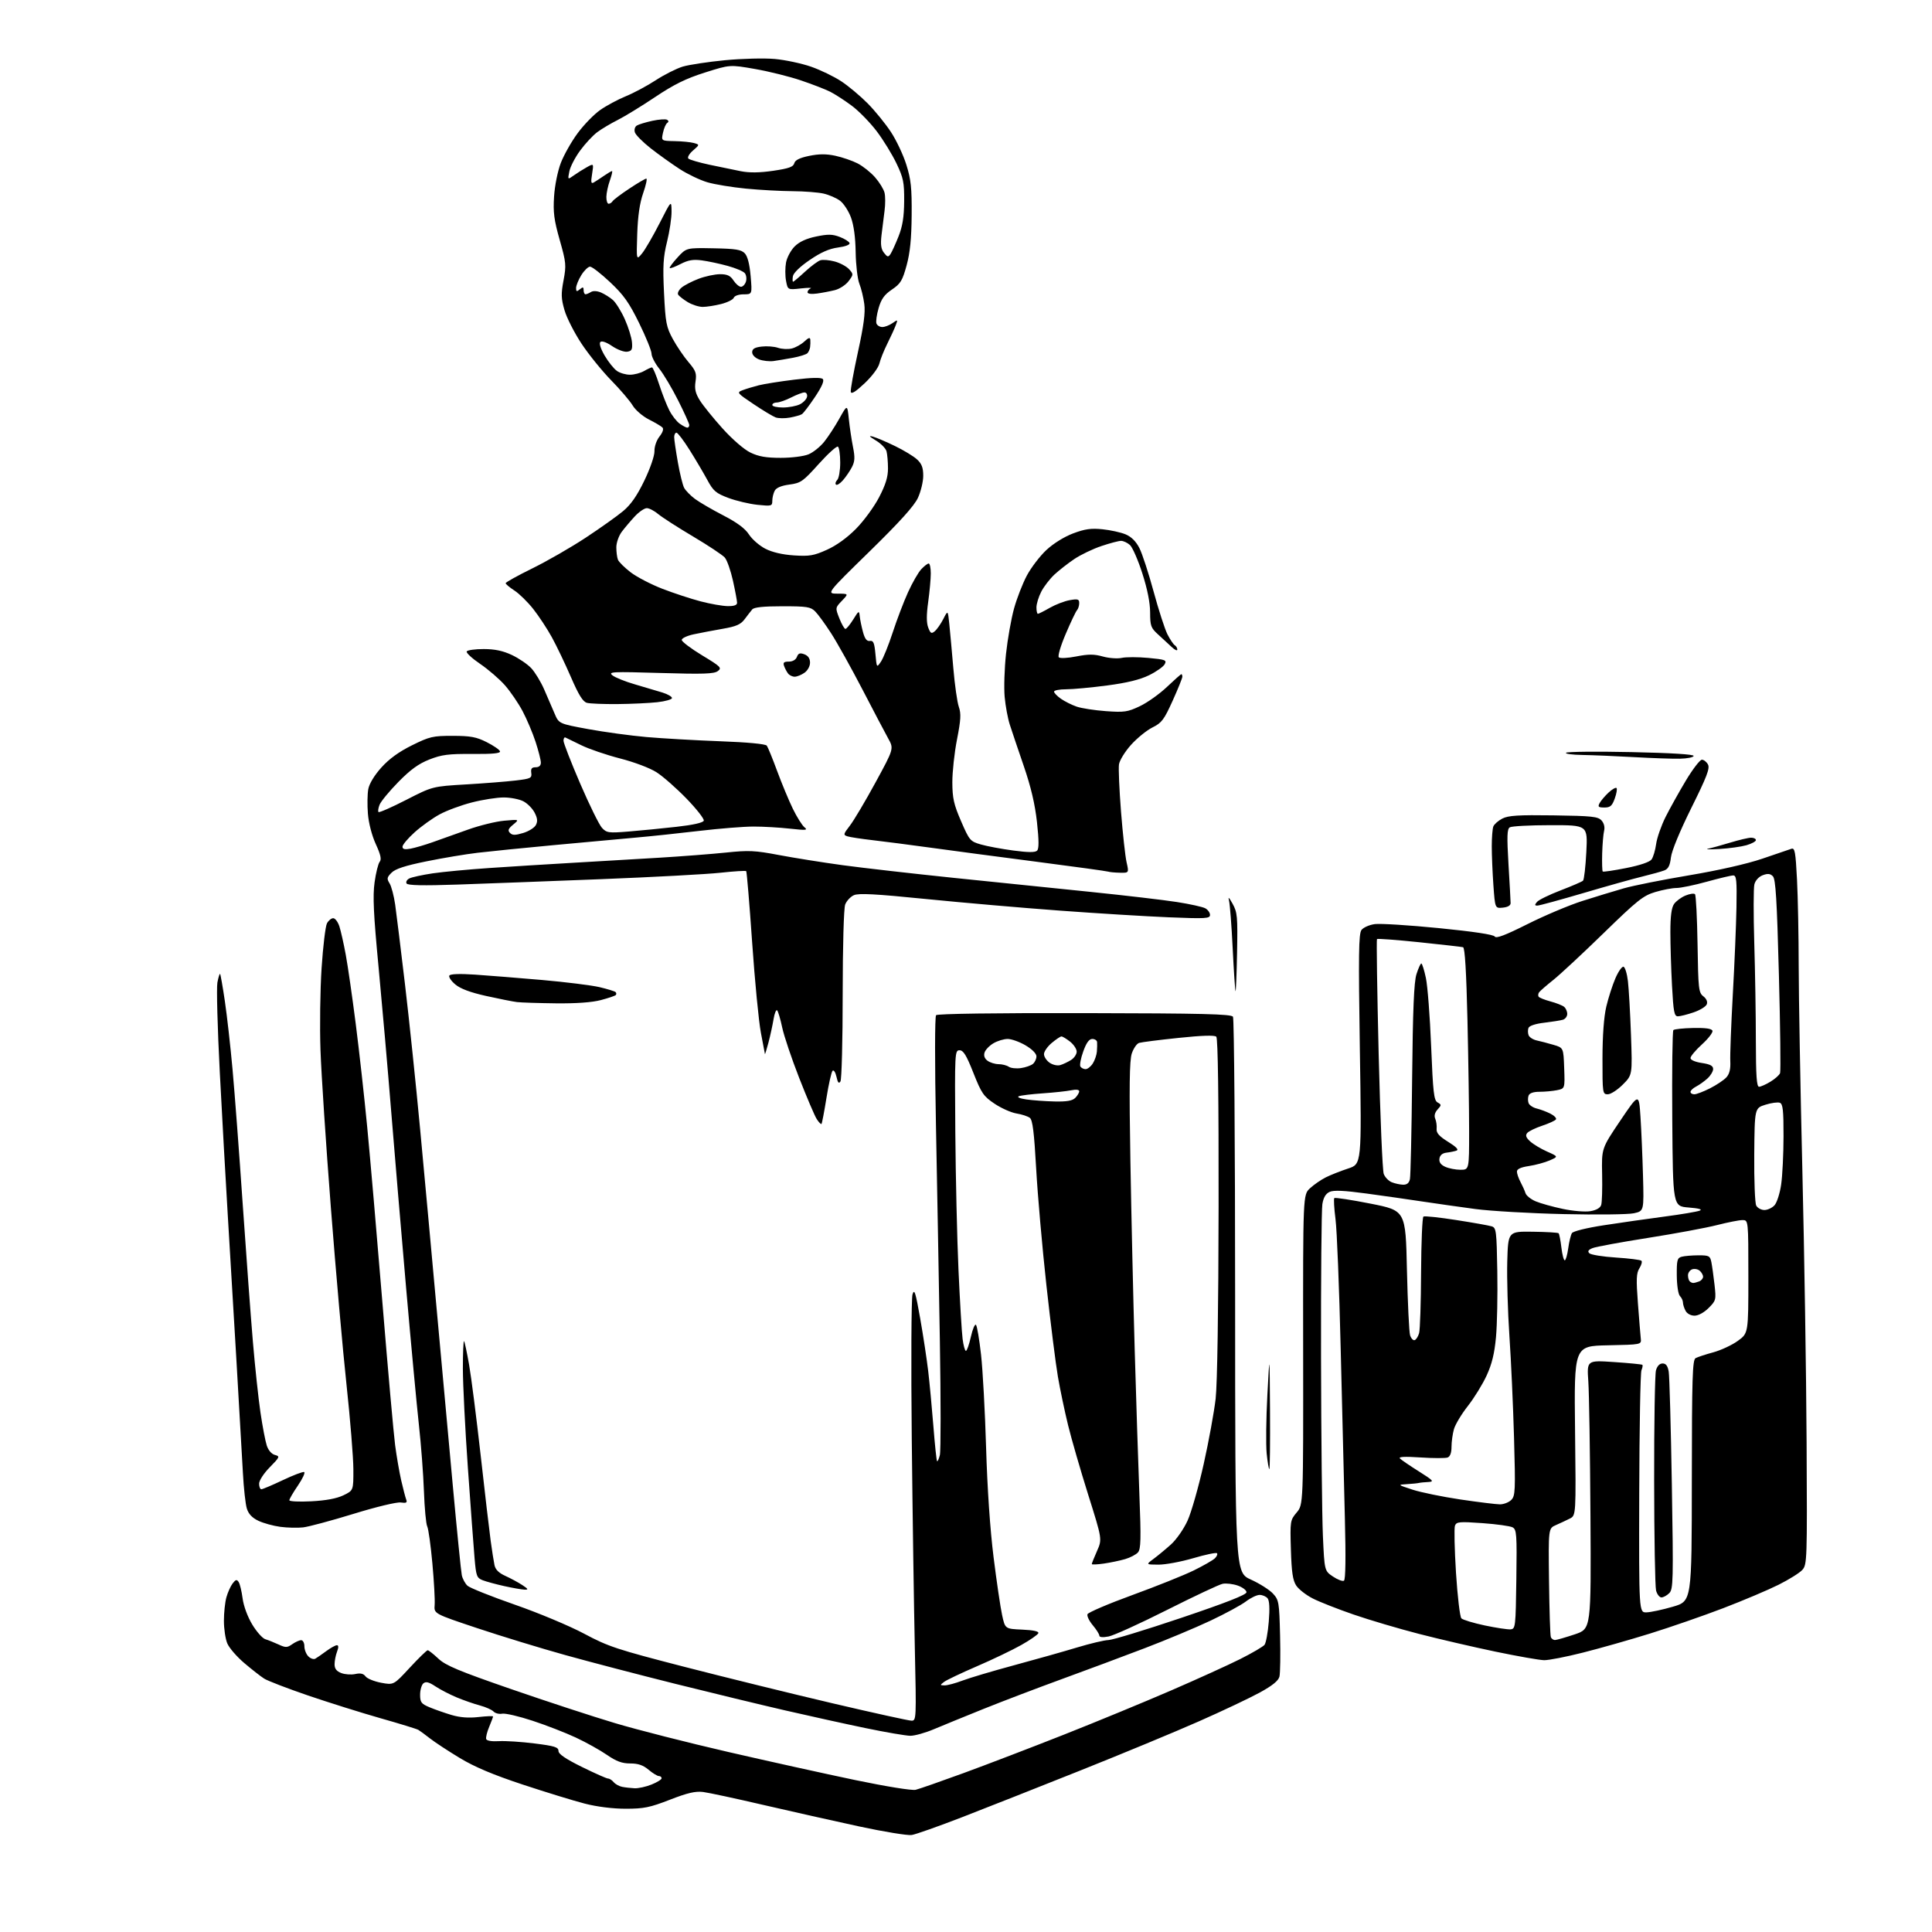 <?xml version="1.0" encoding="UTF-8" standalone="no"?>
<svg 
  version="1.1" 
  xmlns="http://www.w3.org/2000/svg" 
  xmlns:xlink="http://www.w3.org/1999/xlink" 
  xmlns:svg="http://www.w3.org/2000/svg"
  xmlns:rdf="http://www.w3.org/1999/02/22-rdf-syntax-ns#"
  xmlns:cc="http://creativecommons.org/ns#"
  xmlns:dc="http://purl.org/dc/elements/1.1/"
  viewBox="0 0 768 768"
  width="768"
  height="768"
>
<style>svg {background-color: white; }</style>"
<path stroke="none" fill="black" fill-rule="evenodd" d="M362.43,729.44C360.82,729.70 351.40,728.16 341.50,726.03C331.60,723.89 314.50,720.06 303.50,717.50C292.50,714.94 281.70,712.62 279.50,712.34C276.46,711.96 273.30,712.69 266.29,715.42C258.35,718.51 255.92,719.00 248.73,719.00C243.58,719.00 237.33,718.22 232.44,716.96C228.07,715.84 216.99,712.43 207.81,709.40C196.03,705.50 188.68,702.40 182.81,698.86C178.24,696.10 172.93,692.62 171.00,691.11C169.07,689.60 166.96,688.05 166.31,687.66C165.65,687.27 158.90,685.19 151.31,683.04C143.71,680.88 130.75,676.81 122.50,674.00C114.25,671.18 106.38,668.15 105.00,667.27C103.62,666.39 100.07,663.61 97.10,661.09C94.12,658.56 91.09,655.05 90.35,653.28C89.61,651.51 89.00,647.46 89.01,644.28C89.01,641.10 89.45,636.90 90.00,634.95C90.54,633.00 91.65,630.53 92.47,629.45C93.69,627.86 94.13,627.75 94.87,628.88C95.37,629.64 96.07,632.56 96.44,635.38C96.83,638.39 98.40,642.66 100.26,645.75C102.00,648.64 104.34,651.27 105.46,651.61C106.58,651.95 108.94,652.89 110.70,653.70C113.56,655.02 114.15,655.01 116.17,653.59C117.42,652.72 119.02,652.00 119.72,652.00C120.43,652.00 121.00,653.09 121.00,654.43C121.00,655.76 121.71,657.57 122.58,658.44C123.45,659.31 124.69,659.72 125.33,659.36C125.97,659.00 127.93,657.65 129.68,656.35C131.43,655.06 133.34,654.00 133.91,654.00C134.61,654.00 134.64,654.83 133.98,656.57C133.44,657.98 133.00,660.24 133.00,661.59C133.00,663.34 133.78,664.34 135.67,665.07C137.14,665.63 139.65,665.80 141.24,665.45C143.29,665.00 144.49,665.28 145.32,666.40C145.97,667.27 148.75,668.40 151.50,668.92C156.50,669.85 156.50,669.85 162.90,662.92C166.43,659.12 169.63,656.00 170.01,656.00C170.40,656.00 172.31,657.50 174.25,659.33C177.15,662.06 182.30,664.22 203.14,671.43C217.09,676.26 235.72,682.36 244.54,684.99C253.37,687.63 273.62,692.78 289.54,696.45C305.47,700.12 328.18,705.14 340.00,707.61C352.31,710.17 362.57,711.83 364.00,711.47C365.38,711.14 373.93,708.15 383.00,704.84C392.07,701.52 410.07,694.63 423.00,689.52C435.93,684.41 455.04,676.52 465.49,672.00C475.93,667.48 488.33,661.85 493.04,659.48C497.75,657.11 502.09,654.57 502.67,653.84C503.25,653.10 504.01,648.95 504.36,644.60C504.79,639.34 504.62,636.25 503.88,635.35C503.26,634.61 501.84,634.00 500.72,634.00C499.60,634.00 497.15,635.17 495.28,636.60C493.41,638.03 487.06,641.47 481.19,644.24C475.31,647.02 463.52,651.95 455.00,655.20C446.48,658.46 431.62,663.99 422.00,667.50C412.38,671.01 398.43,676.32 391.00,679.31C383.57,682.30 374.70,685.93 371.28,687.37C367.86,688.82 363.64,690.00 361.91,690.00C360.18,690.00 352.18,688.63 344.13,686.96C336.08,685.29 321.67,682.11 312.11,679.91C302.54,677.70 282.97,672.97 268.61,669.39C254.25,665.80 234.47,660.64 224.65,657.90C214.84,655.17 199.09,650.35 189.65,647.20C172.50,641.47 172.50,641.47 172.78,637.99C172.94,636.07 172.53,628.65 171.88,621.50C171.23,614.35 170.31,607.72 169.83,606.77C169.35,605.82 168.76,599.52 168.52,592.77C168.28,586.02 167.38,574.20 166.53,566.50C165.68,558.80 163.39,534.27 161.44,512.00C159.50,489.73 156.81,458.00 155.48,441.50C154.15,425.00 151.90,399.39 150.50,384.58C148.48,363.36 148.14,356.21 148.90,350.77C149.42,346.98 150.34,343.30 150.93,342.58C151.73,341.62 151.33,339.78 149.38,335.53C147.82,332.12 146.55,327.21 146.25,323.48C145.97,320.02 146.04,315.61 146.40,313.67C146.80,311.53 148.84,308.16 151.61,305.09C154.70,301.65 158.60,298.83 163.77,296.27C170.79,292.80 172.06,292.50 179.94,292.51C187.05,292.52 189.34,292.94 193.45,295.01C196.17,296.38 198.56,298.02 198.75,298.65C199.00,299.47 195.88,299.77 187.80,299.71C178.28,299.64 175.59,299.99 170.69,301.91C166.41,303.59 163.17,305.93 158.36,310.84C154.77,314.50 151.41,318.57 150.89,319.89C150.37,321.20 150.18,322.51 150.47,322.80C150.76,323.09 155.71,320.92 161.46,317.97C171.93,312.61 171.93,312.61 185.22,311.82C192.52,311.39 201.43,310.69 205.00,310.26C210.98,309.55 211.47,309.31 211.19,307.24C210.95,305.54 211.37,305.00 212.94,305.00C214.27,305.00 215.00,304.35 215.00,303.17C215.00,302.16 214.06,298.44 212.91,294.92C211.76,291.39 209.43,285.89 207.75,282.71C206.06,279.52 202.89,274.88 200.71,272.40C198.53,269.93 194.09,266.10 190.84,263.89C187.60,261.69 185.21,259.47 185.53,258.95C185.86,258.43 188.90,258.00 192.31,258.01C196.73,258.02 199.93,258.70 203.50,260.38C206.25,261.68 209.71,264.04 211.19,265.62C212.67,267.21 214.97,270.98 216.29,274.00C217.61,277.02 219.47,281.34 220.43,283.59C222.16,287.68 222.16,287.68 233.83,289.83C240.25,291.01 250.68,292.43 257.00,292.99C263.32,293.54 276.49,294.29 286.26,294.66C297.19,295.06 304.32,295.74 304.82,296.41C305.25,297.01 307.11,301.55 308.93,306.50C310.76,311.45 313.56,318.20 315.17,321.50C316.78,324.80 318.86,328.12 319.80,328.87C321.25,330.04 320.42,330.11 314.00,329.40C309.88,328.94 303.35,328.56 299.50,328.57C295.65,328.57 285.98,329.35 278.00,330.29C270.02,331.24 258.55,332.45 252.50,332.98C246.45,333.52 231.82,334.86 220.00,335.96C208.18,337.06 194.61,338.43 189.87,338.99C185.12,339.55 175.96,341.08 169.51,342.40C161.10,344.10 157.18,345.38 155.66,346.90C153.80,348.76 153.70,349.29 154.86,351.15C155.59,352.32 156.59,356.12 157.09,359.60C157.58,363.08 159.33,377.30 160.98,391.21C162.63,405.12 165.35,431.12 167.02,449.00C168.69,466.88 171.61,498.60 173.50,519.50C175.40,540.40 178.32,572.35 179.99,590.50C181.66,608.65 183.27,624.69 183.57,626.15C183.87,627.60 184.90,629.50 185.85,630.37C186.81,631.23 195.28,634.62 204.67,637.89C214.07,641.16 226.47,646.35 232.23,649.43C241.84,654.56 245.13,655.64 272.10,662.60C288.27,666.77 314.76,673.29 330.96,677.09C347.16,680.89 361.29,684.00 362.36,684.00C364.25,684.00 364.28,683.26 363.66,655.25C363.31,639.44 362.76,601.98 362.44,572.00C362.13,542.02 362.26,516.19 362.73,514.59C363.46,512.13 363.94,513.61 365.79,524.09C366.99,530.91 368.42,540.33 368.97,545.00C369.52,549.67 370.45,559.56 371.04,566.97C371.62,574.38 372.28,580.62 372.50,580.84C372.72,581.06 373.22,579.97 373.61,578.41C374.00,576.86 374.00,556.45 373.61,533.05C373.22,509.65 372.52,471.15 372.06,447.50C371.57,422.59 371.59,404.10 372.11,403.55C372.65,402.98 395.71,402.65 431.14,402.73C478.26,402.82 489.45,403.10 490.13,404.17C490.59,404.90 490.98,454.91 490.98,515.29C491.00,625.08 491.00,625.08 497.25,627.91C500.69,629.47 504.62,631.96 506.00,633.45C508.38,636.02 508.52,636.85 508.85,650.12C509.04,657.81 508.92,665.16 508.60,666.48C508.18,668.14 505.81,670.06 500.75,672.83C496.76,675.01 485.85,680.18 476.50,684.30C467.15,688.43 446.00,697.20 429.50,703.78C413.00,710.37 391.82,718.73 382.43,722.37C373.04,726.00 364.04,729.19 362.43,729.44zM252.23,710.86C253.73,710.94 256.77,710.28 258.98,709.39C261.19,708.51 263.00,707.38 263.00,706.89C263.00,706.40 262.50,706.00 261.89,706.00C261.29,706.00 259.45,704.88 257.82,703.50C255.65,701.68 253.67,701.00 250.54,701.00C247.26,701.00 245.03,700.18 241.25,697.58C238.52,695.70 232.96,692.60 228.89,690.70C224.83,688.80 217.08,685.79 211.68,684.02C206.29,682.24 200.86,680.98 199.63,681.22C198.40,681.45 196.85,681.07 196.19,680.36C195.53,679.65 193.08,678.57 190.75,677.94C188.41,677.32 184.25,675.87 181.50,674.72C178.75,673.57 174.95,671.60 173.06,670.34C170.50,668.64 169.30,668.34 168.31,669.15C167.59,669.75 167.00,671.79 167.00,673.67C167.00,676.69 167.45,677.29 170.75,678.67C172.81,679.54 176.74,680.91 179.47,681.73C182.85,682.73 186.29,683.00 190.22,682.55C193.40,682.19 196.00,682.09 196.00,682.33C196.00,682.56 195.30,684.43 194.45,686.47C193.59,688.51 193.06,690.69 193.27,691.31C193.49,691.98 195.51,692.31 198.30,692.14C200.87,691.98 207.25,692.39 212.48,693.05C220.47,694.05 222.00,694.53 222.00,696.02C222.00,697.26 224.80,699.17 231.34,702.40C236.48,704.93 241.15,707.00 241.72,707.00C242.29,707.00 243.29,707.65 243.95,708.44C244.61,709.23 246.13,710.07 247.32,710.30C248.52,710.54 250.73,710.79 252.23,710.86zM375.50,669.97C376.60,669.98 379.81,669.12 382.63,668.05C385.45,666.98 394.67,664.24 403.13,661.96C411.58,659.68 422.82,656.51 428.11,654.91C433.40,653.31 439.02,651.98 440.61,651.95C442.20,651.93 455.20,647.97 469.50,643.15C487.43,637.10 495.50,633.94 495.50,632.94C495.50,632.15 493.93,630.95 492.00,630.28C490.07,629.62 487.38,629.30 486.00,629.59C484.62,629.87 474.69,634.55 463.92,639.97C453.16,645.40 442.69,650.15 440.67,650.53C438.37,650.97 437.00,650.84 437.00,650.19C437.00,649.62 435.83,647.76 434.40,646.06C432.97,644.36 432.02,642.39 432.29,641.68C432.57,640.97 440.60,637.53 450.15,634.05C459.69,630.57 470.65,626.18 474.50,624.29C478.35,622.40 482.15,620.22 482.94,619.45C483.73,618.68 484.10,617.77 483.76,617.43C483.42,617.09 479.17,617.98 474.32,619.41C469.47,620.83 463.25,621.99 460.50,621.97C455.50,621.94 455.50,621.94 458.50,619.72C460.15,618.50 463.26,615.93 465.42,614.00C467.62,612.03 470.53,607.86 472.08,604.46C473.59,601.14 476.47,591.02 478.49,581.96C480.51,572.91 482.64,561.23 483.24,556.00C483.90,550.20 484.35,520.51 484.41,479.80C484.47,436.54 484.15,412.75 483.50,412.11C482.84,411.45 477.77,411.61 468.50,412.58C460.80,413.38 453.74,414.28 452.81,414.57C451.88,414.86 450.58,416.76 449.90,418.79C448.98,421.58 448.85,431.97 449.35,461.49C449.72,482.95 450.49,516.70 451.06,536.50C451.63,556.30 452.47,582.17 452.92,594.00C453.62,611.84 453.52,615.77 452.36,617.10C451.60,617.97 449.29,619.18 447.23,619.78C445.18,620.38 441.36,621.17 438.75,621.55C436.14,621.92 434.00,622.01 434.00,621.74C434.00,621.47 434.93,619.15 436.07,616.57C438.15,611.88 438.15,611.88 432.58,594.19C429.52,584.46 425.91,572.00 424.57,566.50C423.22,561.00 421.41,552.36 420.54,547.30C419.67,542.24 417.60,525.82 415.95,510.80C414.30,495.79 412.47,474.95 411.89,464.50C411.09,450.16 410.48,445.22 409.39,444.37C408.60,443.76 406.22,442.97 404.10,442.63C401.98,442.29 398.06,440.55 395.38,438.76C390.97,435.81 390.17,434.65 386.94,426.50C384.17,419.48 382.96,417.50 381.44,417.50C379.55,417.50 379.51,418.41 379.75,450.00C379.89,467.88 380.46,492.62 381.02,505.00C381.58,517.38 382.31,529.64 382.65,532.25C382.98,534.86 383.58,537.00 383.97,537.00C384.36,537.00 385.25,534.48 385.94,531.40C386.63,528.31 387.54,526.18 387.97,526.65C388.40,527.12 389.30,532.45 389.98,538.50C390.66,544.55 391.57,561.20 391.99,575.50C392.47,591.71 393.59,608.09 394.96,619.00C396.16,628.62 397.69,638.98 398.35,642.00C399.54,647.50 399.54,647.50 406.34,647.80C410.73,647.99 413.01,648.48 412.77,649.20C412.57,649.80 409.50,651.93 405.95,653.93C402.40,655.93 394.46,659.74 388.29,662.39C382.13,665.05 376.28,667.83 375.29,668.58C373.59,669.87 373.60,669.94 375.50,669.97zM613.81,659.95C611.99,659.92 603.30,658.39 594.50,656.56C585.70,654.72 571.98,651.54 564.00,649.48C556.02,647.42 544.38,643.98 538.12,641.82C531.87,639.67 524.56,636.80 521.89,635.44C519.22,634.09 516.24,631.77 515.27,630.29C513.90,628.20 513.42,624.97 513.15,615.99C512.81,604.67 512.87,604.31 515.44,601.25C518.09,598.11 518.09,598.11 518.02,536.53C517.96,474.94 517.96,474.94 520.73,472.37C522.25,470.95 525.08,469.00 527.00,468.03C528.92,467.07 532.92,465.48 535.89,464.51C541.28,462.75 541.28,462.75 540.56,417.12C539.98,379.41 540.09,371.18 541.21,369.68C541.96,368.68 544.35,367.63 546.54,367.34C548.72,367.06 560.16,367.77 571.96,368.94C585.68,370.30 593.69,371.50 594.18,372.28C594.73,373.16 598.34,371.79 607.22,367.34C613.97,363.95 623.77,359.82 629.00,358.15C634.23,356.48 641.65,354.22 645.50,353.12C649.35,352.02 661.05,349.69 671.50,347.94C683.05,346.00 694.42,343.42 700.50,341.36C706.00,339.49 711.22,337.71 712.09,337.41C713.47,336.92 713.77,338.55 714.34,349.67C714.70,356.73 715.00,372.18 715.01,384.00C715.02,395.82 715.67,432.27 716.46,465.00C717.25,497.73 718.01,546.41 718.15,573.20C718.40,620.29 718.34,621.96 716.45,624.06C715.38,625.25 711.12,627.91 707.00,629.97C702.88,632.03 692.98,636.22 685.00,639.28C677.02,642.33 663.92,646.87 655.87,649.37C647.83,651.87 635.82,655.28 629.18,656.95C622.55,658.63 615.63,659.98 613.81,659.95zM618.22,651.93C618.92,651.89 622.42,650.87 626.00,649.68C632.50,647.50 632.50,647.50 632.23,602.50C632.08,577.75 631.70,553.72 631.38,549.11C630.80,540.71 630.80,540.71 641.65,541.44C647.62,541.84 652.67,542.34 652.87,542.54C653.08,542.75 652.91,543.72 652.50,544.71C652.08,545.69 651.69,567.76 651.62,593.75C651.50,641.00 651.50,641.00 654.50,640.94C656.15,640.90 660.88,639.89 665.00,638.69C672.50,636.50 672.50,636.50 672.53,588.59C672.56,547.54 672.78,540.56 674.03,539.88C674.84,539.44 678.00,538.40 681.06,537.57C684.12,536.73 688.51,534.69 690.81,533.02C695.00,529.99 695.00,529.99 695.00,507.49C695.00,485.00 695.00,485.00 692.66,485.00C691.37,485.00 686.81,485.90 682.53,486.99C678.24,488.09 665.91,490.38 655.12,492.08C644.33,493.78 634.42,495.60 633.10,496.13C631.36,496.83 631.00,497.40 631.79,498.19C632.39,498.79 637.15,499.56 642.36,499.89C647.57,500.23 652.14,500.80 652.50,501.17C652.86,501.53 652.50,502.88 651.69,504.16C650.47,506.10 650.37,508.51 651.10,518.12C651.58,524.51 652.10,530.81 652.24,532.12C652.50,534.50 652.50,534.50 639.11,534.78C625.72,535.06 625.72,535.06 626.11,568.74C626.50,602.42 626.50,602.42 624.00,603.67C622.62,604.37 620.15,605.52 618.50,606.24C615.50,607.55 615.50,607.55 615.76,628.53C615.90,640.06 616.22,650.06 616.48,650.75C616.73,651.44 617.51,651.97 618.22,651.93zM600.50,647.69C602.42,647.51 602.51,646.67 602.77,627.80C603.02,609.80 602.89,608.01 601.27,607.14C600.29,606.62 594.89,605.87 589.27,605.47C580.09,604.82 578.97,604.92 578.37,606.48C578.01,607.43 578.19,615.87 578.78,625.23C579.38,634.60 580.34,642.74 580.93,643.33C581.52,643.92 585.72,645.19 590.25,646.15C594.79,647.10 599.40,647.80 600.50,647.69zM660.45,635.00C659.67,635.00 658.71,633.76 658.31,632.25C657.92,630.74 657.57,611.05 657.55,588.50C657.52,565.95 657.85,546.26 658.27,544.75C658.76,543.00 659.72,542.00 660.91,542.00C662.24,542.00 662.94,542.94 663.34,545.25C663.64,547.04 664.20,567.19 664.58,590.04C665.22,628.42 665.14,631.72 663.56,633.29C662.63,634.23 661.22,635.00 660.45,635.00zM208.50,631.91C207.40,631.87 203.80,631.24 200.50,630.51C197.20,629.78 193.33,628.73 191.90,628.18C189.51,627.24 189.26,626.56 188.64,619.33C188.27,615.02 187.07,598.90 185.99,583.50C184.90,568.10 184.01,550.36 184.00,544.08C184.00,537.80 184.21,532.87 184.46,533.13C184.71,533.38 185.62,537.61 186.48,542.54C187.34,547.46 189.40,563.64 191.07,578.49C192.73,593.35 194.52,608.65 195.05,612.50C195.58,616.35 196.25,620.68 196.56,622.12C196.93,623.94 198.27,625.27 200.91,626.46C203.01,627.41 206.02,629.04 207.61,630.08C210.01,631.66 210.16,631.97 208.50,631.91zM534.24,628.35C534.89,627.95 535.01,619.24 534.61,603.62C534.26,590.35 533.51,559.92 532.94,536.00C532.37,512.08 531.45,488.97 530.89,484.65C530.33,480.33 530.12,476.55 530.41,476.26C530.70,475.96 537.20,476.96 544.85,478.47C558.76,481.22 558.76,481.22 559.28,504.86C559.58,517.86 560.14,529.53 560.53,530.79C560.93,532.05 561.75,532.92 562.35,532.72C562.95,532.52 563.75,531.26 564.12,529.93C564.50,528.59 564.85,517.74 564.90,505.81C564.96,493.88 565.38,483.88 565.84,483.60C566.30,483.31 572.16,483.93 578.85,484.98C585.55,486.02 591.90,487.15 592.97,487.49C594.78,488.06 594.93,489.30 595.20,505.30C595.37,514.76 595.13,526.55 594.68,531.50C594.08,538.04 593.06,542.22 590.96,546.79C589.37,550.25 586.01,555.70 583.51,558.89C581.00,562.08 578.51,566.22 577.97,568.09C577.44,569.96 577.00,573.13 577.00,575.14C577.00,577.51 576.46,578.99 575.45,579.38C574.61,579.70 569.77,579.70 564.70,579.36C558.40,578.94 555.82,579.07 556.50,579.77C557.05,580.34 560.42,582.64 564.00,584.89C569.82,588.55 570.21,589.00 567.75,589.12C566.24,589.19 564.55,589.36 564.00,589.50C563.45,589.64 561.31,589.85 559.25,589.97C555.52,590.20 555.54,590.21 561.50,592.16C564.80,593.24 573.35,594.99 580.50,596.06C587.65,597.12 594.74,597.99 596.25,598.00C597.76,598.00 599.79,597.21 600.75,596.25C602.35,594.65 602.45,592.59 601.85,571.50C601.49,558.85 600.67,540.62 600.01,531.00C599.36,521.38 598.98,508.10 599.16,501.50C599.50,489.50 599.50,489.50 609.29,489.63C614.68,489.70 619.31,489.97 619.57,490.24C619.84,490.51 620.34,493.04 620.67,495.86C621.00,498.69 621.61,501.00 622.01,501.00C622.41,501.00 623.03,498.86 623.39,496.25C623.74,493.64 624.41,490.91 624.86,490.19C625.35,489.43 630.68,488.11 637.60,487.05C644.14,486.04 654.97,484.49 661.66,483.61C668.36,482.73 674.66,481.66 675.66,481.25C676.88,480.76 675.38,480.33 671.25,480.00C665.01,479.50 665.01,479.50 664.75,444.84C664.61,425.77 664.81,409.86 665.19,409.48C665.57,409.09 669.13,408.72 673.09,408.64C678.02,408.54 680.43,408.89 680.73,409.74C680.96,410.42 679.10,412.85 676.58,415.14C674.06,417.43 672.00,419.89 672.00,420.59C672.00,421.35 673.85,422.16 676.50,422.55C679.82,423.05 681.00,423.68 681.00,424.94C681.00,425.88 679.99,427.57 678.75,428.70C677.51,429.83 675.49,431.27 674.25,431.91C673.01,432.55 672.00,433.50 672.00,434.04C672.00,434.57 672.69,435.00 673.53,435.00C674.38,435.00 677.19,433.92 679.78,432.61C682.38,431.29 685.30,429.33 686.27,428.26C687.50,426.90 687.97,424.95 687.82,421.90C687.69,419.48 688.14,407.60 688.81,395.50C689.49,383.40 690.14,367.76 690.27,360.75C690.46,349.95 690.27,348.00 688.99,348.00C688.16,348.00 683.44,349.12 678.49,350.49C673.55,351.86 668.12,352.98 666.43,352.99C664.74,352.99 660.94,353.72 657.98,354.60C653.21,356.02 650.90,357.85 637.55,370.85C629.27,378.92 620.25,387.31 617.50,389.51C614.75,391.70 612.19,393.93 611.82,394.45C611.44,394.98 611.35,395.75 611.61,396.18C611.87,396.60 613.98,397.45 616.29,398.07C618.61,398.69 621.06,399.66 621.75,400.22C622.44,400.78 623.00,402.06 623.00,403.06C623.00,404.05 622.21,405.09 621.25,405.37C620.29,405.65 616.94,406.18 613.82,406.55C610.39,406.95 607.92,407.77 607.60,408.61C607.30,409.37 607.32,410.68 607.64,411.51C607.96,412.34 609.41,413.27 610.86,413.59C612.31,413.90 615.30,414.68 617.50,415.33C621.50,416.50 621.50,416.50 621.79,424.62C622.08,432.73 622.08,432.73 618.91,433.37C617.17,433.72 614.05,434.00 611.98,434.00C609.56,434.00 608.01,434.53 607.64,435.50C607.32,436.32 607.32,437.68 607.64,438.51C607.96,439.34 609.41,440.30 610.86,440.65C612.31,441.00 614.75,441.91 616.28,442.68C617.81,443.45 618.82,444.48 618.52,444.97C618.22,445.45 615.77,446.58 613.07,447.48C610.36,448.38 607.67,449.69 607.09,450.39C606.30,451.34 606.61,452.21 608.26,453.72C609.49,454.85 612.52,456.67 615.00,457.77C619.50,459.76 619.50,459.76 616.00,461.29C614.08,462.12 610.36,463.13 607.75,463.52C604.54,464.00 603.00,464.71 603.00,465.71C603.00,466.52 603.64,468.39 604.42,469.85C605.20,471.31 606.10,473.31 606.41,474.30C606.72,475.28 608.55,476.75 610.49,477.56C612.42,478.37 617.26,479.72 621.25,480.56C625.29,481.41 630.14,481.81 632.21,481.46C634.58,481.06 636.13,480.17 636.50,478.99C636.83,477.97 636.99,472.50 636.87,466.82C636.65,456.50 636.65,456.50 644.07,445.50C651.50,434.50 651.50,434.50 652.12,444.00C652.46,449.23 652.91,459.78 653.12,467.45C653.50,481.40 653.50,481.40 649.50,482.29C647.30,482.78 634.70,482.93 621.50,482.62C608.30,482.32 592.55,481.41 586.50,480.61C580.45,479.80 571.00,478.46 565.50,477.63C560.00,476.79 549.95,475.36 543.16,474.44C534.30,473.24 530.18,473.05 528.55,473.79C526.99,474.50 526.09,476.02 525.66,478.66C525.31,480.77 525.07,508.15 525.13,539.50C525.19,570.85 525.53,602.78 525.87,610.46C526.50,624.43 526.50,624.43 529.87,626.70C531.73,627.95 533.69,628.69 534.24,628.35zM120.50,607.16C118.30,607.41 114.22,607.31 111.43,606.94C108.64,606.57 104.72,605.49 102.72,604.54C100.23,603.36 98.79,601.83 98.12,599.66C97.58,597.92 96.88,591.55 96.56,585.50C96.24,579.45 95.07,559.20 93.97,540.50C92.86,521.80 91.30,495.70 90.51,482.50C89.71,469.30 88.30,444.07 87.38,426.42C86.46,408.78 86.03,392.65 86.42,390.57C86.81,388.50 87.29,386.96 87.49,387.15C87.68,387.35 88.54,392.23 89.39,398.01C90.24,403.78 91.61,415.93 92.43,425.00C93.26,434.07 95.08,458.15 96.47,478.50C97.87,498.85 99.70,523.60 100.54,533.50C101.38,543.40 102.73,556.00 103.54,561.50C104.35,567.00 105.48,572.92 106.05,574.64C106.67,576.53 107.97,578.02 109.28,578.36C111.36,578.91 111.25,579.17 107.24,583.26C104.83,585.71 103.00,588.53 103.00,589.79C103.00,591.00 103.40,592.00 103.90,592.00C104.39,592.00 108.20,590.38 112.36,588.41C116.53,586.43 120.36,584.97 120.89,585.16C121.42,585.34 120.31,587.75 118.44,590.50C116.56,593.25 115.02,595.89 115.02,596.37C115.01,596.85 118.94,597.04 123.75,596.79C129.56,596.49 133.84,595.69 136.50,594.41C140.50,592.48 140.50,592.48 140.47,583.99C140.45,579.32 139.23,564.25 137.75,550.50C136.26,536.75 133.46,505.02 131.52,480.00C129.58,454.98 127.72,426.85 127.40,417.50C127.07,408.15 127.27,393.44 127.84,384.80C128.41,376.17 129.37,368.18 129.97,367.05C130.58,365.92 131.69,365.00 132.46,365.00C133.22,365.00 134.32,366.46 134.91,368.25C135.49,370.04 136.63,375.10 137.44,379.50C138.26,383.90 140.04,396.27 141.41,407.00C142.78,417.73 144.84,436.18 145.97,448.00C147.11,459.82 149.84,491.32 152.03,518.00C154.22,544.67 156.49,570.10 157.07,574.50C157.65,578.90 158.74,585.20 159.49,588.50C160.25,591.80 161.14,595.21 161.47,596.08C161.96,597.34 161.52,597.58 159.29,597.26C157.72,597.04 149.51,599.01 140.50,601.79C131.70,604.49 122.70,606.91 120.50,607.16zM504.58,584.00C504.35,584.00 503.87,581.19 503.52,577.75C503.18,574.31 503.30,563.85 503.80,554.50C504.70,537.50 504.70,537.50 504.85,560.75C504.93,573.54 504.81,584.00 504.58,584.00zM673.61,523.00C672.12,523.00 670.64,522.20 670.04,521.07C669.47,520.00 669.00,518.52 669.00,517.77C669.00,517.01 668.46,515.86 667.81,515.21C667.13,514.53 666.59,511.03 666.55,507.06C666.50,500.92 666.73,500.04 668.50,499.57C669.60,499.27 672.58,499.02 675.12,499.01C679.38,499.00 679.79,499.22 680.30,501.75C680.60,503.26 681.16,507.29 681.55,510.70C682.22,516.69 682.14,517.01 679.20,519.95C677.40,521.75 675.11,523.00 673.61,523.00zM673.08,510.00C673.50,510.00 674.55,509.73 675.42,509.39C676.29,509.06 677.00,508.21 677.00,507.52C677.00,506.82 676.38,505.73 675.63,505.11C674.87,504.48 673.52,504.25 672.63,504.59C671.73,504.93 671.00,505.99 671.00,506.94C671.00,507.89 671.30,508.97 671.67,509.33C672.03,509.70 672.67,510.00 673.08,510.00zM701.38,481.00C702.65,481.00 704.46,480.15 705.41,479.10C706.35,478.06 707.54,474.35 708.04,470.85C708.55,467.36 708.97,458.75 708.98,451.72C709.00,441.33 708.72,438.83 707.52,438.37C706.70,438.06 704.11,438.41 701.77,439.15C697.50,440.50 697.50,440.50 697.34,458.99C697.26,469.16 697.61,478.28 698.13,479.24C698.65,480.21 700.11,481.00 701.38,481.00zM557.73,470.94C559.26,470.98 560.12,470.29 560.46,468.75C560.74,467.51 561.14,449.62 561.34,429.00C561.62,401.23 562.07,390.40 563.07,387.25C563.81,384.91 564.68,383.00 565.00,383.00C565.32,383.00 566.14,385.59 566.81,388.75C567.49,391.91 568.43,404.13 568.90,415.90C569.65,434.36 570.00,437.42 571.46,438.24C573.04,439.12 573.04,439.30 571.45,441.05C570.35,442.27 570.03,443.55 570.53,444.71C570.95,445.70 571.20,447.49 571.08,448.71C570.92,450.37 572.05,451.65 575.66,453.90C578.89,455.90 579.98,457.05 578.98,457.39C578.17,457.67 576.38,458.04 575.00,458.20C573.36,458.40 572.40,459.21 572.20,460.57C572.00,461.99 572.72,463.01 574.50,463.82C575.93,464.47 578.65,465.00 580.55,465.00C584.00,465.00 584.00,465.00 584.00,449.66C584.00,441.23 583.70,421.38 583.34,405.57C582.89,386.22 582.32,376.72 581.59,376.53C580.99,376.38 573.15,375.49 564.16,374.55C555.17,373.62 547.62,373.05 547.37,373.29C547.13,373.53 547.44,394.10 548.04,419.00C548.65,443.89 549.56,465.34 550.06,466.66C550.56,467.98 551.99,469.46 553.24,469.96C554.48,470.46 556.50,470.90 557.73,470.94zM326.55,446.79C326.33,447.00 325.48,446.12 324.66,444.84C323.83,443.55 320.70,436.20 317.69,428.50C314.68,420.80 311.65,411.80 310.95,408.50C310.25,405.20 309.35,402.12 308.95,401.65C308.54,401.19 307.89,402.76 307.50,405.15C307.10,407.54 306.19,411.75 305.46,414.50C304.73,417.25 304.10,419.27 304.07,419.00C304.03,418.73 303.31,414.90 302.46,410.50C301.61,406.10 300.05,389.95 298.99,374.61C297.93,359.27 296.86,346.53 296.63,346.29C296.39,346.06 291.76,346.34 286.35,346.93C280.93,347.52 259.62,348.67 239.00,349.48C218.38,350.29 192.68,351.26 181.90,351.63C168.08,352.10 162.10,351.97 161.62,351.20C161.25,350.59 161.74,349.69 162.72,349.19C163.70,348.69 167.88,347.79 172.00,347.17C176.12,346.56 186.25,345.61 194.50,345.05C202.75,344.49 217.60,343.56 227.50,342.99C237.40,342.42 252.93,341.51 262.00,340.96C271.07,340.41 283.07,339.48 288.65,338.90C297.61,337.96 300.08,338.07 309.65,339.89C315.62,341.02 327.02,342.84 335.00,343.93C342.98,345.01 362.77,347.27 379.00,348.95C395.23,350.62 419.75,353.14 433.50,354.54C447.25,355.95 462.71,357.76 467.85,358.57C472.99,359.37 478.05,360.49 479.10,361.05C480.14,361.61 481.00,362.80 481.00,363.69C481.00,365.14 479.33,365.24 464.62,364.64C455.61,364.27 436.14,363.08 421.37,361.99C406.59,360.91 382.66,358.83 368.19,357.38C347.89,355.34 341.31,354.99 339.41,355.86C338.06,356.47 336.52,358.14 335.98,359.55C335.41,361.04 334.99,376.11 334.98,395.32C334.98,413.57 334.58,429.12 334.09,429.88C333.45,430.90 333.03,430.40 332.51,428.03C332.12,426.26 331.42,425.18 330.96,425.65C330.50,426.12 329.40,430.98 328.53,436.45C327.65,441.92 326.76,446.58 326.55,446.79zM419.18,437.85C424.07,437.96 426.28,437.58 427.43,436.43C428.29,435.56 429.00,434.38 429.00,433.80C429.00,433.15 427.78,433.00 425.75,433.41C423.96,433.78 418.90,434.32 414.50,434.62C410.10,434.92 405.82,435.44 405.00,435.77C404.15,436.12 405.44,436.67 408.00,437.04C410.48,437.40 415.51,437.77 419.18,437.85zM639.12,435.00C637.06,435.00 637.00,434.60 637.01,420.75C637.02,411.66 637.57,404.21 638.52,400.17C639.34,396.69 640.97,391.61 642.15,388.88C643.32,386.16 644.78,384.09 645.39,384.30C646.00,384.50 646.79,387.10 647.13,390.08C647.48,393.06 648.03,402.66 648.34,411.41C648.91,427.32 648.91,427.32 645.07,431.16C642.96,433.27 640.28,435.00 639.12,435.00zM699.25,432.00C699.94,431.99 701.98,431.09 703.78,429.99C705.59,428.89 707.31,427.36 707.61,426.58C707.90,425.81 707.69,408.20 707.14,387.45C706.35,357.48 705.85,349.43 704.74,348.32C703.69,347.26 702.70,347.17 700.70,347.92C699.12,348.53 697.79,349.99 697.39,351.57C697.03,353.02 697.01,363.49 697.35,374.85C697.69,386.21 697.98,403.71 697.98,413.75C698.00,427.68 698.30,432.00 699.25,432.00zM405.84,424.58C407.68,424.32 409.81,423.57 410.59,422.93C411.37,422.28 412.00,420.93 412.00,419.92C412.00,418.81 410.28,417.08 407.66,415.54C405.28,414.14 402.08,413.00 400.57,413.00C399.05,413.00 396.50,413.77 394.90,414.72C393.30,415.66 391.72,417.31 391.38,418.39C390.97,419.66 391.39,420.81 392.57,421.67C393.57,422.40 395.53,423.01 396.94,423.02C398.35,423.02 400.18,423.49 401.00,424.05C401.82,424.61 404.00,424.85 405.84,424.58zM431.54,425.00C432.32,425.00 433.60,423.99 434.40,422.75C435.19,421.51 435.92,419.38 436.03,418.00C436.14,416.62 436.17,414.94 436.11,414.25C436.05,413.56 435.19,413.00 434.20,413.00C432.94,413.00 431.85,414.51 430.61,417.96C429.63,420.68 429.12,423.38 429.47,423.96C429.83,424.53 430.76,425.00 431.54,425.00zM421.47,423.39C422.59,423.06 424.51,422.15 425.75,421.37C426.99,420.59 428.00,419.10 428.00,418.05C428.00,417.00 426.81,415.21 425.37,414.07C423.92,412.93 422.38,412.00 421.94,412.00C421.51,412.00 419.77,413.17 418.08,414.59C416.38,416.01 415.00,418.01 415.00,419.03C415.00,420.05 416.00,421.59 417.22,422.44C418.47,423.31 420.33,423.73 421.47,423.39zM666.98,404.00C665.55,404.00 665.21,402.27 664.65,391.84C664.29,385.16 664.00,375.58 664.00,370.57C664.00,364.19 664.44,360.82 665.46,359.36C666.26,358.21 668.30,356.70 669.99,356.00C671.68,355.30 673.39,355.05 673.78,355.45C674.18,355.84 674.63,364.79 674.80,375.33C675.07,393.13 675.24,394.61 677.10,396.04C678.34,397.00 678.86,398.21 678.47,399.22C678.12,400.13 675.77,401.57 673.24,402.43C670.71,403.30 667.89,404.00 666.98,404.00zM221.00,398.84C214.12,398.76 207.15,398.54 205.50,398.34C203.85,398.14 198.33,397.04 193.24,395.91C186.95,394.51 183.02,393.04 180.99,391.33C179.34,389.95 178.28,388.36 178.62,387.80C179.03,387.15 182.72,387.02 188.88,387.43C194.17,387.79 206.15,388.75 215.50,389.56C224.85,390.38 235.11,391.66 238.30,392.40C241.48,393.15 244.37,394.04 244.71,394.38C245.05,394.72 245.08,395.25 244.77,395.56C244.46,395.87 241.80,396.77 238.85,397.55C235.40,398.47 229.07,398.93 221.00,398.84zM491.75,378.75C491.58,387.41 491.31,394.27 491.14,394.00C490.97,393.73 490.46,386.07 490.01,377.00C489.57,367.93 488.91,359.38 488.55,358.00C488.10,356.29 488.55,356.69 489.97,359.25C491.87,362.68 492.02,364.35 491.75,378.75zM597.40,360.80C594.31,361.10 594.31,361.10 593.65,351.90C593.29,346.84 593.00,339.87 593.00,336.43C593.00,332.98 593.28,329.44 593.62,328.54C593.96,327.65 595.57,326.24 597.19,325.40C599.56,324.17 603.55,323.92 617.58,324.12C632.82,324.34 635.23,324.59 636.63,326.14C637.62,327.23 638.01,328.81 637.66,330.22C637.34,331.49 637.00,335.57 636.89,339.28C636.79,343.00 636.89,346.22 637.11,346.44C637.33,346.66 641.51,346.04 646.40,345.07C651.91,343.98 655.76,342.68 656.52,341.65C657.18,340.73 658.01,337.97 658.34,335.51C658.68,333.04 660.37,328.21 662.09,324.76C663.82,321.32 667.46,314.79 670.18,310.25C672.91,305.71 675.76,302.00 676.53,302.00C677.30,302.00 678.39,302.86 678.95,303.90C679.77,305.43 678.48,308.79 672.34,321.15C667.76,330.39 664.52,338.23 664.22,340.84C663.85,344.04 663.17,345.39 661.61,346.00C660.45,346.45 656.58,347.53 653.00,348.40C649.42,349.26 638.85,352.22 629.50,354.98C620.15,357.73 611.88,359.99 611.13,359.99C610.04,360.00 610.00,359.70 610.97,358.54C611.64,357.73 615.85,355.67 620.34,353.95C624.83,352.23 628.85,350.49 629.27,350.09C629.70,349.68 630.29,344.55 630.59,338.68C631.13,328.00 631.13,328.00 616.32,328.02C608.17,328.02 600.90,328.41 600.16,328.88C599.08,329.56 598.99,332.42 599.65,343.61C600.11,351.25 600.49,358.18 600.49,359.00C600.50,359.95 599.36,360.61 597.40,360.80zM445.14,346.92C443.14,346.88 441.05,346.68 440.50,346.48C439.95,346.28 427.12,344.51 412.00,342.55C396.88,340.59 377.92,338.08 369.87,336.96C361.83,335.85 351.54,334.52 347.01,334.00C342.48,333.48 337.92,332.79 336.89,332.46C335.15,331.91 335.22,331.60 337.86,328.18C339.42,326.16 344.00,318.45 348.02,311.06C355.34,297.62 355.34,297.62 353.08,293.56C351.84,291.33 347.21,282.52 342.79,274.00C338.36,265.48 332.80,255.49 330.43,251.81C328.06,248.13 325.19,244.19 324.06,243.06C322.23,241.23 320.77,241.00 311.04,241.00C303.50,241.00 299.75,241.39 299.03,242.25C298.45,242.94 297.09,244.69 296.00,246.15C294.42,248.25 292.64,249.03 287.26,249.96C283.54,250.61 278.36,251.59 275.75,252.15C273.14,252.71 271.00,253.71 271.00,254.38C271.00,255.05 274.64,257.80 279.09,260.50C286.54,265.00 287.04,265.50 285.34,266.77C283.85,267.89 279.54,268.03 262.50,267.52C243.28,266.95 241.67,267.03 243.47,268.47C244.56,269.34 248.61,270.96 252.47,272.07C256.34,273.19 261.23,274.64 263.35,275.30C265.46,275.96 267.16,276.95 267.12,277.50C267.08,278.05 264.45,278.79 261.28,279.14C258.10,279.49 251.00,279.83 245.50,279.88C240.00,279.93 234.52,279.71 233.32,279.39C231.70,278.95 230.04,276.29 226.95,269.15C224.65,263.84 221.25,256.73 219.39,253.35C217.53,249.96 214.19,244.89 211.97,242.08C209.75,239.27 206.38,235.97 204.48,234.74C202.58,233.51 201.02,232.20 201.01,231.83C201.01,231.46 205.76,228.82 211.58,225.96C217.40,223.10 226.94,217.62 232.77,213.78C238.60,209.93 245.33,205.16 247.71,203.16C250.80,200.58 253.23,197.08 256.15,191.02C258.49,186.15 260.21,181.15 260.16,179.34C260.11,177.53 260.96,175.05 262.16,173.52C263.47,171.86 263.90,170.50 263.32,169.92C262.80,169.40 260.38,167.97 257.94,166.74C255.49,165.50 252.60,163.02 251.50,161.19C250.40,159.36 246.56,154.86 242.96,151.19C239.36,147.51 234.07,140.98 231.21,136.68C228.35,132.37 225.29,126.37 224.41,123.34C223.05,118.66 222.99,116.85 224.02,111.42C225.14,105.45 225.04,104.35 222.49,95.38C220.24,87.44 219.84,84.40 220.25,78.12C220.52,73.80 221.69,68.02 222.93,64.78C224.14,61.63 227.13,56.32 229.59,52.99C232.05,49.65 236.07,45.50 238.53,43.77C240.99,42.03 245.57,39.57 248.70,38.29C251.83,37.02 257.21,34.15 260.64,31.91C264.08,29.67 268.92,27.23 271.39,26.48C273.87,25.74 281.41,24.59 288.16,23.94C294.90,23.29 303.81,23.07 307.96,23.44C312.11,23.81 318.60,25.19 322.38,26.50C326.17,27.82 331.61,30.45 334.48,32.36C337.35,34.26 342.07,38.22 344.97,41.16C347.86,44.10 352.00,49.18 354.15,52.46C356.31,55.74 359.07,61.59 360.28,65.46C362.13,71.33 362.48,74.67 362.40,85.50C362.32,94.88 361.77,100.44 360.40,105.46C358.74,111.54 358.00,112.77 354.57,115.09C351.55,117.12 350.32,118.85 349.26,122.48C348.50,125.09 348.11,127.85 348.41,128.61C348.70,129.38 349.75,130.00 350.75,130.00C351.74,130.00 353.55,129.30 354.77,128.45C356.93,126.94 356.96,126.97 356.04,129.38C355.52,130.75 354.01,134.04 352.69,136.69C351.37,139.33 349.96,142.85 349.57,144.50C349.16,146.21 346.63,149.60 343.68,152.38C340.11,155.74 338.41,156.80 338.20,155.77C338.04,154.95 339.32,147.82 341.05,139.92C343.35,129.44 344.03,124.28 343.57,120.84C343.23,118.24 342.35,114.63 341.62,112.81C340.89,110.99 340.22,105.35 340.14,100.29C340.05,94.31 339.38,89.43 338.25,86.39C337.29,83.82 335.34,80.84 333.92,79.79C332.51,78.73 329.58,77.46 327.42,76.96C325.27,76.46 319.68,76.03 315.00,76.00C310.32,75.97 302.01,75.51 296.52,74.98C291.03,74.44 284.16,73.32 281.25,72.47C278.34,71.63 273.38,69.26 270.22,67.22C267.06,65.17 261.89,61.48 258.73,59.01C255.57,56.53 252.71,53.66 252.38,52.63C252.04,51.55 252.37,50.39 253.14,49.91C253.89,49.44 256.68,48.60 259.33,48.02C261.99,47.45 264.63,47.27 265.19,47.62C265.85,48.03 265.87,48.47 265.23,48.88C264.69,49.22 263.93,50.96 263.55,52.75C262.84,56.00 262.84,56.00 268.17,56.10C271.10,56.15 274.55,56.49 275.83,56.85C278.15,57.51 278.15,57.51 275.47,59.84C273.97,61.14 273.16,62.56 273.64,63.03C274.11,63.50 277.88,64.60 282.00,65.48C286.12,66.35 291.75,67.51 294.49,68.06C297.93,68.73 301.93,68.68 307.37,67.89C313.56,66.98 315.36,66.34 315.73,64.92C316.07,63.64 317.83,62.76 321.63,61.97C325.56,61.16 328.44,61.14 332.06,61.92C334.81,62.51 338.78,63.87 340.88,64.94C342.97,66.01 346.10,68.49 347.83,70.46C349.56,72.43 351.26,75.18 351.61,76.58C351.96,77.98 351.97,81.23 351.62,83.81C351.28,86.39 350.73,90.75 350.41,93.50C349.98,97.21 350.23,99.02 351.40,100.50C352.75,102.23 353.10,102.30 353.98,101.00C354.53,100.17 355.97,97.03 357.17,94.00C358.78,89.94 359.37,86.28 359.42,80.00C359.47,72.49 359.12,70.74 356.38,65.00C354.68,61.42 351.14,55.65 348.51,52.18C345.87,48.70 341.42,44.14 338.61,42.04C335.80,39.95 331.94,37.44 330.04,36.48C328.14,35.52 322.88,33.48 318.37,31.96C313.85,30.43 305.66,28.39 300.16,27.43C290.16,25.68 290.16,25.68 280.23,28.83C272.64,31.23 267.94,33.55 260.39,38.60C254.95,42.24 248.25,46.34 245.50,47.72C242.75,49.10 239.09,51.28 237.36,52.58C235.63,53.88 232.59,57.15 230.61,59.86C228.62,62.56 226.69,66.28 226.33,68.12C225.66,71.47 225.66,71.47 228.08,69.74C229.41,68.79 231.75,67.32 233.27,66.47C236.03,64.93 236.03,64.93 235.37,69.12C234.82,72.55 234.95,73.16 236.10,72.49C236.87,72.04 238.69,70.85 240.15,69.84C241.61,68.83 243.02,68.00 243.29,68.00C243.55,68.00 243.16,69.69 242.43,71.75C241.69,73.81 241.07,76.74 241.04,78.25C241.02,79.76 241.42,81.00 241.94,81.00C242.46,81.00 243.16,80.54 243.51,79.99C243.85,79.43 246.83,77.18 250.14,74.99C253.44,72.79 256.49,71.00 256.92,71.00C257.34,71.00 256.78,73.59 255.68,76.75C254.30,80.69 253.55,85.81 253.31,93.00C252.96,103.50 252.96,103.50 255.23,100.73C256.48,99.21 259.61,93.81 262.20,88.73C266.90,79.50 266.90,79.50 266.95,84.09C266.98,86.61 266.17,92.01 265.16,96.09C263.64,102.23 263.44,105.72 263.96,116.50C264.54,128.28 264.86,129.99 267.46,134.77C269.04,137.66 271.84,141.79 273.69,143.95C276.60,147.35 276.97,148.38 276.48,151.68C276.04,154.61 276.45,156.36 278.21,159.18C279.47,161.20 283.53,166.22 287.23,170.33C291.14,174.67 295.79,178.69 298.30,179.90C301.55,181.48 304.56,182.00 310.35,182.00C314.69,182.00 319.53,181.39 321.41,180.60C323.25,179.84 326.04,177.60 327.62,175.63C329.21,173.66 331.92,169.50 333.66,166.39C336.82,160.72 336.82,160.72 337.43,166.61C337.77,169.85 338.51,174.83 339.08,177.69C339.91,181.83 339.82,183.44 338.65,185.69C337.85,187.23 336.25,189.58 335.09,190.91C333.93,192.24 332.68,193.02 332.31,192.64C331.94,192.27 332.17,191.43 332.82,190.78C333.47,190.13 334.00,187.02 334.00,183.86C334.00,180.70 333.59,177.86 333.08,177.55C332.57,177.24 329.13,180.35 325.42,184.48C319.20,191.41 318.32,192.02 313.81,192.62C310.61,193.04 308.60,193.89 307.96,195.07C307.43,196.06 307.00,197.86 307.00,199.08C307.00,201.17 306.70,201.25 301.11,200.67C297.87,200.33 292.67,199.10 289.56,197.94C284.60,196.08 283.56,195.20 281.20,190.83C279.71,188.08 276.55,182.72 274.16,178.92C271.77,175.11 269.41,172.00 268.91,172.00C268.41,172.00 268.00,172.79 268.00,173.75C268.00,174.71 268.65,179.20 269.45,183.72C270.24,188.24 271.37,192.83 271.96,193.93C272.55,195.02 274.48,197.00 276.26,198.33C278.04,199.65 283.10,202.60 287.50,204.87C293.03,207.73 296.19,210.08 297.74,212.48C298.98,214.39 301.90,216.93 304.24,218.13C306.98,219.54 311.04,220.48 315.60,220.78C321.76,221.18 323.51,220.89 328.70,218.55C332.49,216.85 336.76,213.77 340.30,210.18C343.39,207.06 347.50,201.43 349.45,197.68C352.05,192.68 353.00,189.60 352.99,186.18C352.98,183.60 352.72,180.56 352.41,179.40C352.10,178.25 350.19,176.31 348.17,175.10C345.48,173.47 345.16,173.07 347.00,173.57C348.38,173.95 352.34,175.64 355.80,177.32C359.27,179.00 363.21,181.39 364.55,182.64C366.41,184.35 367.00,185.93 367.00,189.14C367.00,191.46 366.04,195.42 364.88,197.93C363.39,201.13 357.60,207.53 345.63,219.24C328.50,235.98 328.50,235.98 332.94,235.99C337.37,236.00 337.37,236.00 334.69,238.80C332.02,241.59 332.01,241.62 333.65,245.80C334.56,248.11 335.65,250.00 336.07,250.00C336.49,250.00 337.89,248.31 339.17,246.25C341.40,242.66 341.51,242.61 341.76,245.00C341.91,246.38 342.49,249.20 343.06,251.28C343.80,253.99 344.58,254.98 345.80,254.78C347.18,254.55 347.59,255.53 348.00,260.00C348.50,265.50 348.50,265.50 350.20,263.00C351.13,261.62 353.24,256.41 354.87,251.40C356.50,246.40 359.24,239.21 360.96,235.42C362.68,231.64 365.04,227.52 366.22,226.27C367.39,225.02 368.72,224.00 369.17,224.00C369.63,224.00 370.00,225.77 370.00,227.93C370.00,230.09 369.54,235.20 368.97,239.28C368.25,244.43 368.26,247.54 368.98,249.46C369.88,251.81 370.26,252.03 371.58,250.93C372.44,250.22 373.96,248.04 374.97,246.08C376.79,242.51 376.79,242.51 377.36,248.00C377.67,251.03 378.39,258.94 378.96,265.58C379.52,272.22 380.51,279.16 381.15,280.99C382.09,283.69 381.95,286.14 380.43,293.91C379.39,299.18 378.56,306.88 378.57,311.00C378.60,317.30 379.15,319.77 382.05,326.46C385.37,334.12 385.67,334.46 389.92,335.69C392.35,336.40 398.13,337.47 402.76,338.09C408.77,338.89 411.50,338.90 412.26,338.14C413.03,337.37 413.01,334.12 412.21,326.78C411.42,319.64 409.82,312.83 406.96,304.50C404.69,297.90 402.20,290.50 401.41,288.05C400.62,285.61 399.70,280.66 399.37,277.05C399.04,273.45 399.28,265.72 399.91,259.88C400.54,254.03 401.98,245.94 403.10,241.88C404.22,237.83 406.52,231.93 408.20,228.77C409.89,225.61 413.37,221.06 415.93,218.66C418.70,216.07 423.03,213.38 426.55,212.05C431.25,210.28 433.71,209.92 438.24,210.39C441.40,210.71 445.54,211.62 447.43,212.41C449.72,213.36 451.57,215.20 452.93,217.87C454.06,220.08 456.60,227.86 458.58,235.16C460.56,242.45 463.03,250.09 464.07,252.14C465.12,254.19 466.43,256.15 466.99,256.49C467.54,256.84 468.00,257.61 468.00,258.22C468.00,258.82 466.99,258.36 465.75,257.18C464.51,256.01 462.08,253.77 460.35,252.20C457.50,249.62 457.20,248.80 457.19,243.43C457.18,239.57 456.10,234.15 454.09,227.91C452.40,222.63 450.18,217.57 449.18,216.66C448.17,215.75 446.58,215.00 445.64,215.00C444.70,215.00 441.18,215.93 437.80,217.07C434.43,218.20 429.60,220.52 427.08,222.21C424.56,223.90 421.00,226.69 419.16,228.39C417.33,230.10 414.96,233.17 413.91,235.21C412.86,237.25 412.00,240.06 412.00,241.46C412.00,242.86 412.26,244.00 412.57,244.00C412.89,244.00 415.02,242.93 417.32,241.61C419.62,240.30 423.19,238.93 425.25,238.57C428.47,238.00 429.00,238.17 429.00,239.75C429.00,240.77 428.61,242.03 428.13,242.55C427.65,243.07 425.63,247.31 423.65,251.97C421.63,256.68 420.41,260.81 420.89,261.29C421.37,261.77 424.47,261.62 427.87,260.94C432.69,260.00 434.94,260.00 438.40,260.97C440.82,261.65 444.20,261.89 445.92,261.52C447.63,261.14 452.39,261.15 456.49,261.53C463.28,262.17 463.86,262.39 462.98,264.04C462.45,265.03 459.65,267.00 456.76,268.42C453.14,270.19 447.94,271.46 440.06,272.49C433.77,273.32 426.46,274.00 423.81,274.00C421.17,274.00 419.00,274.42 419.00,274.93C419.00,275.44 420.24,276.73 421.75,277.78C423.26,278.83 426.07,280.24 428.00,280.90C429.93,281.56 435.15,282.37 439.61,282.69C446.92,283.22 448.25,283.03 453.11,280.72C456.07,279.32 460.91,275.88 463.86,273.08C466.80,270.29 469.39,268.00 469.61,268.00C469.82,268.00 470.00,268.45 470.00,269.01C470.00,269.56 468.26,273.86 466.14,278.56C462.73,286.11 461.79,287.36 458.14,289.16C455.86,290.29 452.02,293.40 449.61,296.08C447.20,298.76 445.04,302.27 444.81,303.87C444.57,305.47 444.94,313.92 445.62,322.64C446.31,331.36 447.30,340.41 447.83,342.75C448.79,347.00 448.79,347.00 445.14,346.92zM163.25,337.35C165.04,337.01 168.97,335.86 172.00,334.78C175.03,333.71 181.31,331.46 185.97,329.80C190.63,328.13 197.15,326.53 200.47,326.24C206.50,325.71 206.50,325.71 204.00,327.79C202.03,329.42 201.76,330.12 202.72,331.10C203.68,332.07 204.79,332.08 207.95,331.13C210.16,330.47 212.44,329.05 213.01,327.97C213.79,326.52 213.66,325.25 212.51,323.03C211.66,321.38 209.65,319.35 208.03,318.52C206.42,317.68 202.90,317.00 200.21,317.00C197.52,317.00 191.84,317.89 187.59,318.98C183.33,320.07 177.56,322.20 174.76,323.73C171.95,325.25 167.49,328.45 164.83,330.84C162.17,333.23 160.00,335.81 160.00,336.57C160.00,337.58 160.86,337.79 163.25,337.35zM683.50,337.48C679.65,337.71 677.62,337.66 679.00,337.38C680.38,337.09 684.36,335.99 687.86,334.93C691.35,333.87 695.06,333.00 696.11,333.00C697.15,333.00 698.00,333.43 698.00,333.95C698.00,334.48 696.31,335.39 694.25,335.99C692.19,336.58 687.35,337.26 683.50,337.48zM249.90,330.54C254.63,330.16 263.19,329.32 268.92,328.67C275.55,327.93 279.49,327.04 279.76,326.23C279.99,325.54 276.91,321.60 272.91,317.47C268.91,313.35 263.56,308.64 261.02,307.01C258.36,305.30 252.17,302.96 246.45,301.49C240.98,300.08 234.03,297.71 231.01,296.21C227.99,294.72 225.18,293.35 224.76,293.17C224.34,292.98 224.00,293.56 224.00,294.45C224.00,295.34 226.99,303.02 230.64,311.50C234.30,319.99 238.19,327.90 239.29,329.08C241.15,331.08 241.91,331.19 249.90,330.54zM637.76,321.00C635.37,321.00 635.08,320.73 635.87,319.25C636.39,318.29 637.98,316.41 639.40,315.08C640.83,313.75 642.26,312.93 642.59,313.25C642.92,313.58 642.60,315.46 641.89,317.43C640.82,320.38 640.11,321.00 637.76,321.00zM667.76,301.60C664.87,301.66 656.65,301.37 649.50,300.97C642.35,300.56 633.15,300.18 629.05,300.11C624.95,300.05 622.03,299.65 622.55,299.22C623.07,298.80 634.75,298.68 648.50,298.97C664.40,299.31 673.41,299.86 673.26,300.50C673.13,301.05 670.66,301.55 667.76,301.60zM315.90,269.00C314.99,269.00 313.81,268.44 313.28,267.75C312.75,267.06 312.03,265.71 311.69,264.75C311.20,263.38 311.61,263.00 313.56,263.00C315.09,263.00 316.35,262.27 316.78,261.13C317.34,259.66 317.99,259.44 319.75,260.09C321.25,260.66 322.00,261.76 322.00,263.41C322.00,264.84 321.06,266.55 319.78,267.44C318.56,268.30 316.81,269.00 315.90,269.00zM289.25,240.94C291.79,240.98 293.00,240.56 293.00,239.62C293.00,238.87 292.27,234.93 291.37,230.87C290.47,226.82 289.01,222.66 288.12,221.64C287.23,220.62 281.55,216.85 275.50,213.26C269.45,209.67 263.23,205.67 261.67,204.37C260.12,203.07 258.07,202.00 257.12,202.00C256.17,202.00 254.03,203.46 252.36,205.25C250.70,207.04 248.36,209.80 247.17,211.38C245.97,212.98 245.00,215.74 245.00,217.55C245.00,219.36 245.28,221.57 245.63,222.47C245.97,223.37 248.27,225.64 250.72,227.52C253.18,229.39 258.86,232.34 263.35,234.07C267.83,235.80 274.65,238.04 278.50,239.05C282.35,240.06 287.19,240.91 289.25,240.94zM273.22,170.00C273.65,170.00 274.00,169.54 274.00,168.98C274.00,168.42 272.02,164.03 269.60,159.23C267.19,154.43 263.81,148.75 262.10,146.61C260.40,144.47 259.00,141.77 259.00,140.61C259.00,139.44 256.78,133.97 254.07,128.44C250.06,120.27 247.92,117.25 242.55,112.20C238.93,108.79 235.33,106.00 234.56,106.00C233.79,106.00 232.23,107.52 231.08,109.37C229.94,111.22 229.00,113.53 229.00,114.49C229.00,115.94 229.26,116.03 230.50,115.00C231.73,113.98 232.00,114.05 232.00,115.38C232.00,116.27 232.34,116.99 232.75,116.98C233.16,116.98 234.13,116.57 234.91,116.08C235.76,115.54 237.34,115.62 238.91,116.28C240.33,116.89 242.47,118.23 243.65,119.27C244.83,120.31 246.96,123.74 248.37,126.89C249.78,130.04 251.07,134.17 251.22,136.06C251.46,138.95 251.15,139.55 249.29,139.81C248.08,139.99 245.39,138.98 243.33,137.58C241.04,136.02 239.21,135.39 238.65,135.95C238.09,136.51 238.77,138.63 240.38,141.39C241.84,143.87 244.02,146.60 245.24,147.45C246.45,148.30 248.81,148.98 250.47,148.96C252.14,148.95 254.62,148.29 256.00,147.50C257.38,146.71 258.80,146.05 259.16,146.04C259.53,146.02 260.80,149.01 261.98,152.68C263.17,156.35 265.00,161.05 266.06,163.11C267.11,165.18 268.98,167.57 270.21,168.43C271.44,169.30 272.79,170.00 273.22,170.00zM314.00,166.00C311.98,166.37 309.43,166.33 308.33,165.93C307.22,165.52 303.26,163.13 299.52,160.62C292.92,156.19 292.79,156.03 295.23,155.10C296.62,154.57 299.49,153.70 301.63,153.16C303.76,152.62 310.13,151.61 315.78,150.92C322.64,150.09 326.40,150.00 327.07,150.67C327.74,151.34 326.70,153.72 323.96,157.82C321.70,161.20 319.36,164.28 318.75,164.65C318.15,165.03 316.01,165.63 314.00,166.00zM311.25,161.99C313.59,161.98 316.62,161.40 317.99,160.71C319.36,160.02 320.63,158.67 320.81,157.72C321.00,156.77 320.54,156.00 319.78,156.00C319.04,156.00 316.66,156.90 314.50,158.00C312.34,159.10 309.77,160.00 308.79,160.00C307.80,160.00 307.00,160.45 307.00,161.00C307.00,161.55 308.91,161.99 311.25,161.99zM307.50,143.52C305.85,143.74 303.26,143.45 301.75,142.88C300.15,142.27 299.00,141.08 299.00,140.03C299.00,138.68 299.97,138.10 302.75,137.77C304.81,137.52 307.75,137.74 309.27,138.26C310.79,138.78 313.26,138.90 314.77,138.53C316.27,138.16 318.51,136.91 319.75,135.75C321.43,134.19 322.03,134.01 322.12,135.08C322.18,135.86 322.15,137.18 322.03,138.00C321.92,138.82 321.44,139.91 320.97,140.40C320.49,140.90 317.94,141.71 315.30,142.21C312.66,142.70 309.15,143.29 307.50,143.52zM279.31,122.00C277.76,121.99 275.09,121.13 273.36,120.08C271.63,119.02 269.92,117.69 269.57,117.11C269.21,116.53 269.81,115.29 270.90,114.35C271.99,113.42 275.05,111.83 277.69,110.83C280.34,109.82 284.18,109.00 286.23,109.00C289.10,109.00 290.33,109.57 291.59,111.50C292.49,112.88 293.82,114.00 294.55,114.00C295.27,114.00 296.16,113.08 296.52,111.95C296.87,110.83 296.67,109.31 296.07,108.58C295.46,107.85 292.39,106.55 289.23,105.69C286.08,104.82 281.48,103.84 279.00,103.51C275.56,103.04 273.58,103.38 270.57,104.93C268.41,106.05 266.45,106.79 266.23,106.56C266.01,106.34 267.41,104.44 269.34,102.33C272.86,98.50 272.86,98.50 283.61,98.70C292.47,98.87 294.65,99.22 296.06,100.70C297.18,101.88 297.97,104.98 298.39,109.75C299.01,117.00 299.01,117.00 295.61,117.00C293.67,117.00 291.99,117.58 291.69,118.36C291.41,119.11 289.13,120.23 286.64,120.86C284.15,121.49 280.85,122.00 279.31,122.00zM324.75,116.69C322.53,117.00 321.00,116.79 321.00,116.19C321.00,115.63 321.56,114.92 322.25,114.63C322.94,114.33 321.17,114.35 318.32,114.66C313.14,115.24 313.14,115.24 312.46,111.62C312.08,109.63 312.09,106.36 312.46,104.35C312.84,102.34 314.38,99.47 315.89,97.96C317.73,96.12 320.53,94.82 324.42,94.02C329.13,93.04 330.89,93.07 333.78,94.17C335.74,94.91 337.51,96.02 337.71,96.63C337.93,97.28 336.06,98.00 333.12,98.39C329.61,98.86 326.30,100.32 321.83,103.38C317.94,106.04 315.38,108.54 315.18,109.86C315.00,111.04 315.04,112.00 315.26,112.00C315.49,112.00 317.61,110.21 319.98,108.02C322.35,105.83 325.10,103.79 326.09,103.47C327.09,103.15 329.65,103.37 331.79,103.94C333.93,104.52 336.51,105.90 337.52,107.02C339.30,108.99 339.30,109.13 337.34,111.75C336.23,113.24 333.78,114.84 331.91,115.32C330.03,115.79 326.81,116.41 324.75,116.69z" />

</svg>